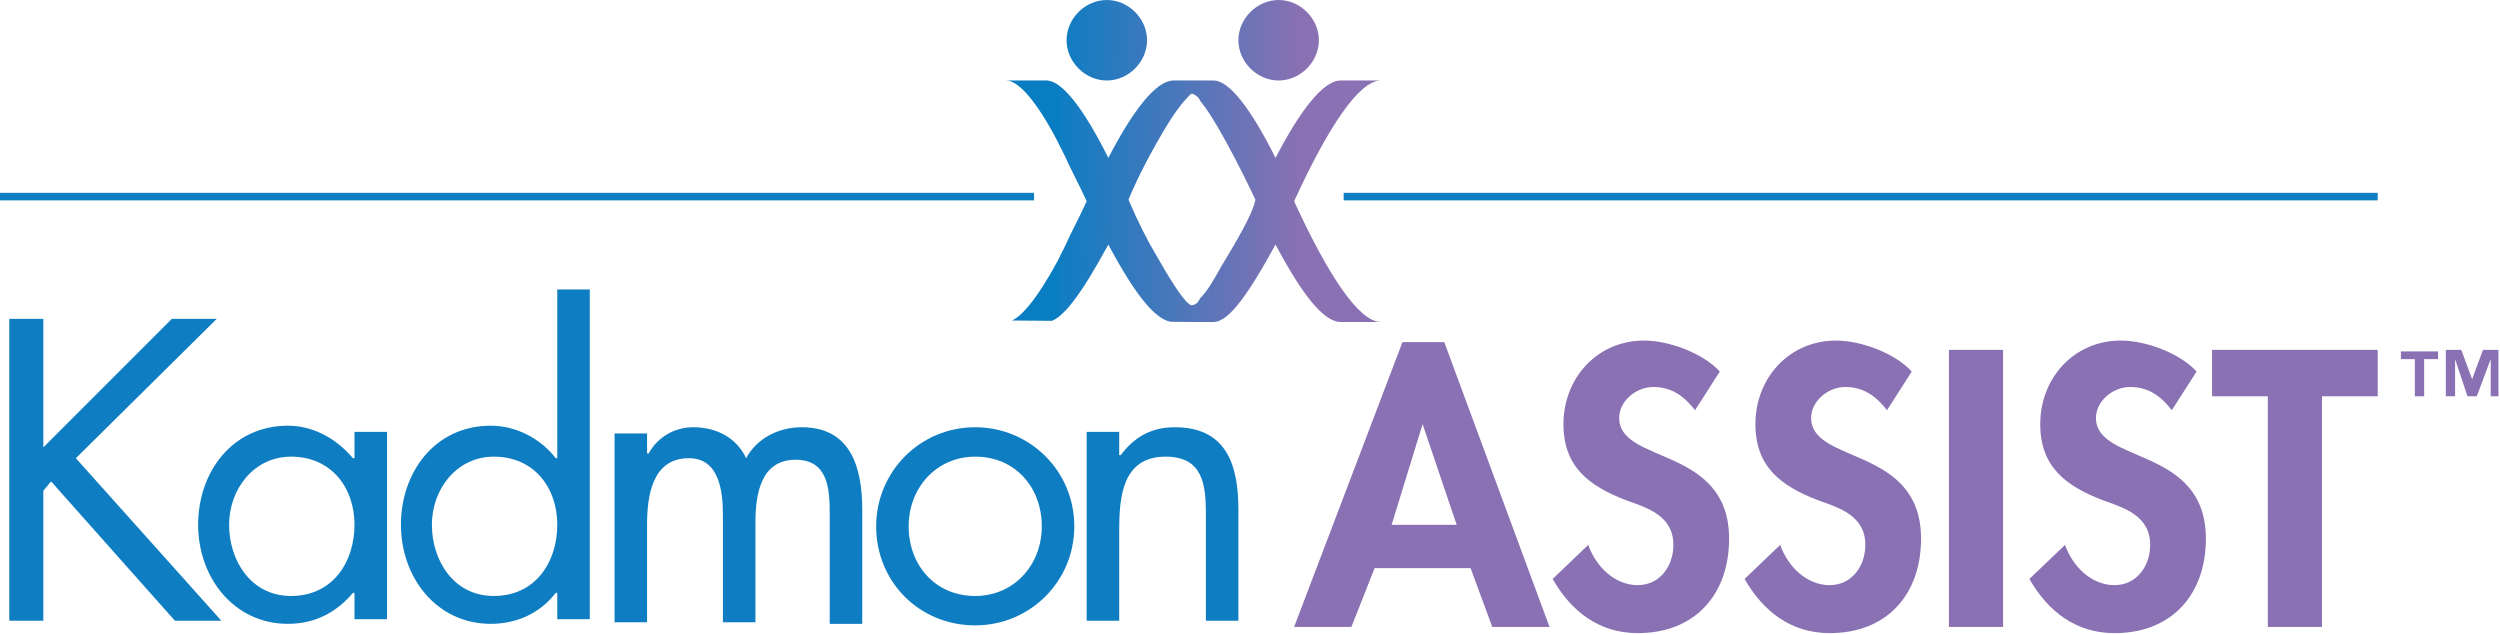 <?xml version="1.0" encoding="utf-8"?>
<!-- Generator: Adobe Illustrator 27.4.1, SVG Export Plug-In . SVG Version: 6.00 Build 0)  -->
<!DOCTYPE svg PUBLIC "-//W3C//DTD SVG 1.1//EN" "http://www.w3.org/Graphics/SVG/1.1/DTD/svg11.dtd">
<svg version="1.1" id="Layer_1" xmlns:x="http://ns.adobe.com/Extensibility/1.0/" xmlns:i="http://ns.adobe.com/AdobeIllustrator/10.0/" xmlns:graph="http://ns.adobe.com/Graphs/1.0/"
	 xmlns="http://www.w3.org/2000/svg" xmlns:xlink="http://www.w3.org/1999/xlink" x="0px" y="0px" viewBox="0 0 161.5 41"
	 style="enable-background:new 0 0 161.5 41;" xml:space="preserve">
<style type="text/css">
	.st0{fill:#0E7DC2;}
	
		.st1{clip-path:url(#SVGID_00000152973636954296089370000009039118988658316461_);fill:url(#SVGID_00000115506646261826326630000005638721833527049404_);}
	
		.st2{clip-path:url(#SVGID_00000145035236353313229730000010066677221130796202_);fill:url(#SVGID_00000047020143446351414770000015568370604099774640_);}
	
		.st3{clip-path:url(#SVGID_00000102545912350037301570000017296561842942225594_);fill:url(#SVGID_00000142150896207233596020000014367542509690722222_);}
	.st4{fill:#8A71B3;}
	.st5{fill:none;stroke:#0E7DC2;stroke-width:0.488;stroke-miterlimit:10;}
</style>
<polygon class="st0" points="14,20.6 11.1,20.6 2.8,28.9 2.8,20.6 0.6,20.6 0.6,40.1 2.8,40.1 2.8,31.7 3.3,31.1 11.3,40.1 
	14.3,40.1 4.9,29.6 "/>
<g>
	<path class="st0" d="M22.8,29.6L22.8,29.6c-1.1-1.3-2.6-2.1-4.2-2.1c-3.6,0-5.8,3-5.8,6.4c0,3.4,2.3,6.4,5.8,6.4
		c1.7,0,3.1-0.7,4.2-2h0.1v1.7h2.1V27.9h-2.1V29.6z M18.8,38.5c-2.6,0-4-2.3-4-4.6c0-2.3,1.6-4.4,4-4.4c2.6,0,4.1,2,4.1,4.4
		C22.9,36.3,21.5,38.5,18.8,38.5"/>
	<path class="st0" d="M35.9,29.6L35.9,29.6c-1-1.3-2.6-2.1-4.2-2.1c-3.6,0-5.8,3-5.8,6.4c0,3.4,2.3,6.4,5.8,6.4c1.7,0,3.2-0.7,4.2-2
		h0.1v1.7h2.1V18.7h-2.1V29.6z M31.9,38.5c-2.6,0-4-2.3-4-4.6c0-2.3,1.6-4.4,4-4.4c2.6,0,4.1,2,4.1,4.4C36,36.3,34.6,38.5,31.9,38.5
		"/>
	<path class="st0" d="M51.8,27.6c-1.5,0-2.9,0.7-3.6,2c-0.6-1.3-1.9-2-3.4-2c-1.2,0-2.3,0.6-2.9,1.7h-0.1v-1.3h-2.1v12.2h2.1v-6.3
		c0-1.8,0.3-4.3,2.7-4.3c2,0,2.2,2.2,2.2,3.7v6.9h2.1v-6.4c0-1.8,0.3-4.1,2.6-4.1c2.1,0,2.2,1.9,2.2,3.5v7.1h2.1v-7.4
		C55.7,30.1,54.9,27.6,51.8,27.6"/>
	<path class="st0" d="M63,27.6c-3.6,0-6.4,2.9-6.4,6.4c0,3.6,2.8,6.4,6.4,6.4c3.5,0,6.4-2.8,6.4-6.4C69.4,30.4,66.5,27.6,63,27.6
		 M63,38.5c-2.6,0-4.3-2-4.3-4.5c0-2.5,1.8-4.5,4.3-4.5c2.6,0,4.3,2,4.3,4.5C67.3,36.5,65.5,38.5,63,38.5"/>
	<path class="st0" d="M75.9,27.6c-1.5,0-2.6,0.6-3.5,1.8h-0.1v-1.5h-2.1v12.2h2.1v-5.8c0-2.2,0.2-4.8,3-4.8c2.4,0,2.6,1.8,2.6,3.7
		v6.9H80v-7.2C80,30,79.2,27.6,75.9,27.6"/>
</g>
<g>
	<defs>
		<path id="SVGID_1_" d="M68.9,2.6c0,1.4,1.2,2.6,2.6,2.6c1.4,0,2.6-1.2,2.6-2.6c0-1.4-1.2-2.6-2.6-2.6C70.1,0,68.9,1.2,68.9,2.6"/>
	</defs>
	<clipPath id="SVGID_00000121275468775640757610000013228815501886395777_">
		<use xlink:href="#SVGID_1_"  style="overflow:visible;"/>
	</clipPath>
	
		<linearGradient id="SVGID_00000057123637696101748160000018176362049214657426_" gradientUnits="userSpaceOnUse" x1="-130.714" y1="134.634" x2="-130.225" y2="134.634" gradientTransform="matrix(45.983 0.359 0.359 -45.983 6030.673 6240.32)">
		<stop  offset="0" style="stop-color:#087DC1"/>
		<stop  offset="3.059300e-03" style="stop-color:#0E7DC2"/>
		<stop  offset="0.698" style="stop-color:#8A71B3"/>
		<stop  offset="1" style="stop-color:#8A71B3"/>
	</linearGradient>
	
		<polygon style="clip-path:url(#SVGID_00000121275468775640757610000013228815501886395777_);fill:url(#SVGID_00000057123637696101748160000018176362049214657426_);" points="
		68.9,0 74.1,0 74.1,5.2 68.9,5.2 	"/>
</g>
<g>
	<defs>
		<path id="SVGID_00000161601887782245824280000002081169288115546276_" d="M80,2.6c0,1.4,1.2,2.6,2.6,2.6c1.4,0,2.6-1.2,2.6-2.6
			C85.2,1.2,84,0,82.6,0C81.2,0,80,1.2,80,2.6"/>
	</defs>
	<clipPath id="SVGID_00000013905422141991066700000005132432901175451303_">
		<use xlink:href="#SVGID_00000161601887782245824280000002081169288115546276_"  style="overflow:visible;"/>
	</clipPath>
	
		<linearGradient id="SVGID_00000128486252774299169520000002750992077716584098_" gradientUnits="userSpaceOnUse" x1="-130.714" y1="134.631" x2="-130.225" y2="134.631" gradientTransform="matrix(45.983 0.359 0.359 -45.983 6030.673 6240.122)">
		<stop  offset="0" style="stop-color:#087DC1"/>
		<stop  offset="3.059300e-03" style="stop-color:#0E7DC2"/>
		<stop  offset="0.698" style="stop-color:#8A71B3"/>
		<stop  offset="1" style="stop-color:#8A71B3"/>
	</linearGradient>
	
		<polygon style="clip-path:url(#SVGID_00000013905422141991066700000005132432901175451303_);fill:url(#SVGID_00000128486252774299169520000002750992077716584098_);" points="
		80,0 85.2,0 85.2,5.2 80,5.2 	"/>
</g>
<g>
	<defs>
		<path id="SVGID_00000173865492312869026350000005090516322940647332_" d="M72.9,12.9c0.7-1.7,1.6-3.3,2.3-4.5v0
			c0.6-1,1.1-1.7,1.7-2.3c0.1-0.1,0.3,0,0.5,0.2v0c0.1,0.1,0.1,0.2,0.2,0.3c1.3,1.6,3.5,6.3,3.5,6.3c-0.2,1-1.3,2.8-2.2,4.3
			c-0.5,0.9-0.9,1.6-1.4,2.1c0,0,0,0,0,0c0,0,0,0,0,0c0,0.1-0.1,0.1-0.1,0.2v0c-0.3,0.3-0.5,0.2-0.5,0.2c-0.5-0.3-1.4-1.8-2.2-3.2v0
			C74.1,15.5,73.5,14.3,72.9,12.9 M86.6,5.2c-1.1,0-2.6,1.9-4.2,5c-1.6-3.2-3-5-4-5h-1h-0.5h-1.1c-1.1,0-2.6,1.9-4.2,5
			c-1.6-3.2-3-5-4-5h-2.6c0.8,0,2,1.4,3.3,3.9l0.5,1c0.4,0.9,0.9,1.8,1.4,2.9c-0.5,1.1-1,2-1.4,2.9l-0.5,1c-1.3,2.4-2.5,3.9-3.3,3.9
			h2.6c1,0,2.3-1.9,4-5c1.7,3.2,3.1,5,4.2,5h1.1h0.5h1c1,0,2.3-1.9,4-5c1.7,3.2,3.1,5,4.2,5h2.6c-1.4,0-3.4-3-5.6-7.8
			c2.2-4.8,4.2-7.8,5.6-7.8H86.6z"/>
	</defs>
	<clipPath id="SVGID_00000119083974839698990240000012181758693043785916_">
		<use xlink:href="#SVGID_00000173865492312869026350000005090516322940647332_"  style="overflow:visible;"/>
	</clipPath>
	
		<linearGradient id="SVGID_00000102521376934937522500000008049324337421879730_" gradientUnits="userSpaceOnUse" x1="-130.712" y1="134.868" x2="-130.223" y2="134.868" gradientTransform="matrix(45.983 0.359 0.359 -45.983 6030.423 6261.404)">
		<stop  offset="0" style="stop-color:#087DC1"/>
		<stop  offset="3.059300e-03" style="stop-color:#0E7DC2"/>
		<stop  offset="0.698" style="stop-color:#8A71B3"/>
		<stop  offset="1" style="stop-color:#8A71B3"/>
	</linearGradient>
	
		<polygon style="clip-path:url(#SVGID_00000119083974839698990240000012181758693043785916_);fill:url(#SVGID_00000102521376934937522500000008049324337421879730_);" points="
		64.9,5 89.4,5.2 89.3,20.9 64.8,20.7 	"/>
</g>
<g>
	<path class="st4" d="M88.8,36.7l-1.5,3.8h-3.7l7-18.4h2.7l6.8,18.4h-3.7l-1.4-3.8H88.8z M91.9,27.4L91.9,27.4l-2,6.5h4.2L91.9,27.4
		z"/>
	<path class="st4" d="M109.5,26.5c-0.7-0.9-1.5-1.5-2.7-1.5c-1.1,0-2.2,0.9-2.2,2c0,3,7.1,1.8,7.1,7.8c0,3.6-2.2,6.1-5.9,6.1
		c-2.5,0-4.3-1.4-5.5-3.5l2.3-2.2c0.5,1.4,1.7,2.6,3.2,2.6c1.4,0,2.3-1.2,2.3-2.6c0-1.9-1.7-2.4-3.1-2.9c-2.3-0.9-4-2.1-4-4.9
		c0-3,2.2-5.4,5.2-5.4c1.6,0,3.8,0.8,4.9,2L109.5,26.5z"/>
	<path class="st4" d="M121.9,26.5c-0.7-0.9-1.5-1.5-2.7-1.5c-1.1,0-2.2,0.9-2.2,2c0,3,7.1,1.8,7.1,7.8c0,3.6-2.2,6.1-5.9,6.1
		c-2.5,0-4.3-1.4-5.5-3.5l2.3-2.2c0.5,1.4,1.7,2.6,3.2,2.6c1.4,0,2.3-1.2,2.3-2.6c0-1.9-1.7-2.4-3.1-2.9c-2.3-0.9-4-2.1-4-4.9
		c0-3,2.2-5.4,5.2-5.4c1.6,0,3.8,0.8,4.9,2L121.9,26.5z"/>
	<path class="st4" d="M129.4,40.5h-3.5V22.6h3.5V40.5z"/>
	<path class="st4" d="M140.3,26.5c-0.7-0.9-1.5-1.5-2.7-1.5c-1.1,0-2.2,0.9-2.2,2c0,3,7.1,1.8,7.1,7.8c0,3.6-2.2,6.1-5.9,6.1
		c-2.5,0-4.3-1.4-5.5-3.5l2.3-2.2c0.5,1.4,1.7,2.6,3.2,2.6c1.4,0,2.3-1.2,2.3-2.6c0-1.9-1.7-2.4-3.1-2.9c-2.3-0.9-4-2.1-4-4.9
		c0-3,2.2-5.4,5.2-5.4c1.6,0,3.8,0.8,4.9,2L140.3,26.5z"/>
	<path class="st4" d="M150,40.5h-3.5V25.6h-3.6v-3h10.7v3H150V40.5z"/>
</g>
<g>
	<path class="st4" d="M157.5,23.2h-0.9v2.4H156v-2.4h-0.9v-0.5h2.4V23.2z M161.5,25.6h-0.6v-2.4h0l-0.9,2.4h-0.6l-0.8-2.4h0v2.4H158
		v-3h1l0.7,1.9h0l0.7-1.9h1V25.6z"/>
</g>
<g>
	<line class="st5" x1="66.8" y1="12.7" x2="0" y2="12.7"/>
	<line class="st5" x1="153.6" y1="12.7" x2="86.8" y2="12.7"/>
</g>
</svg>
